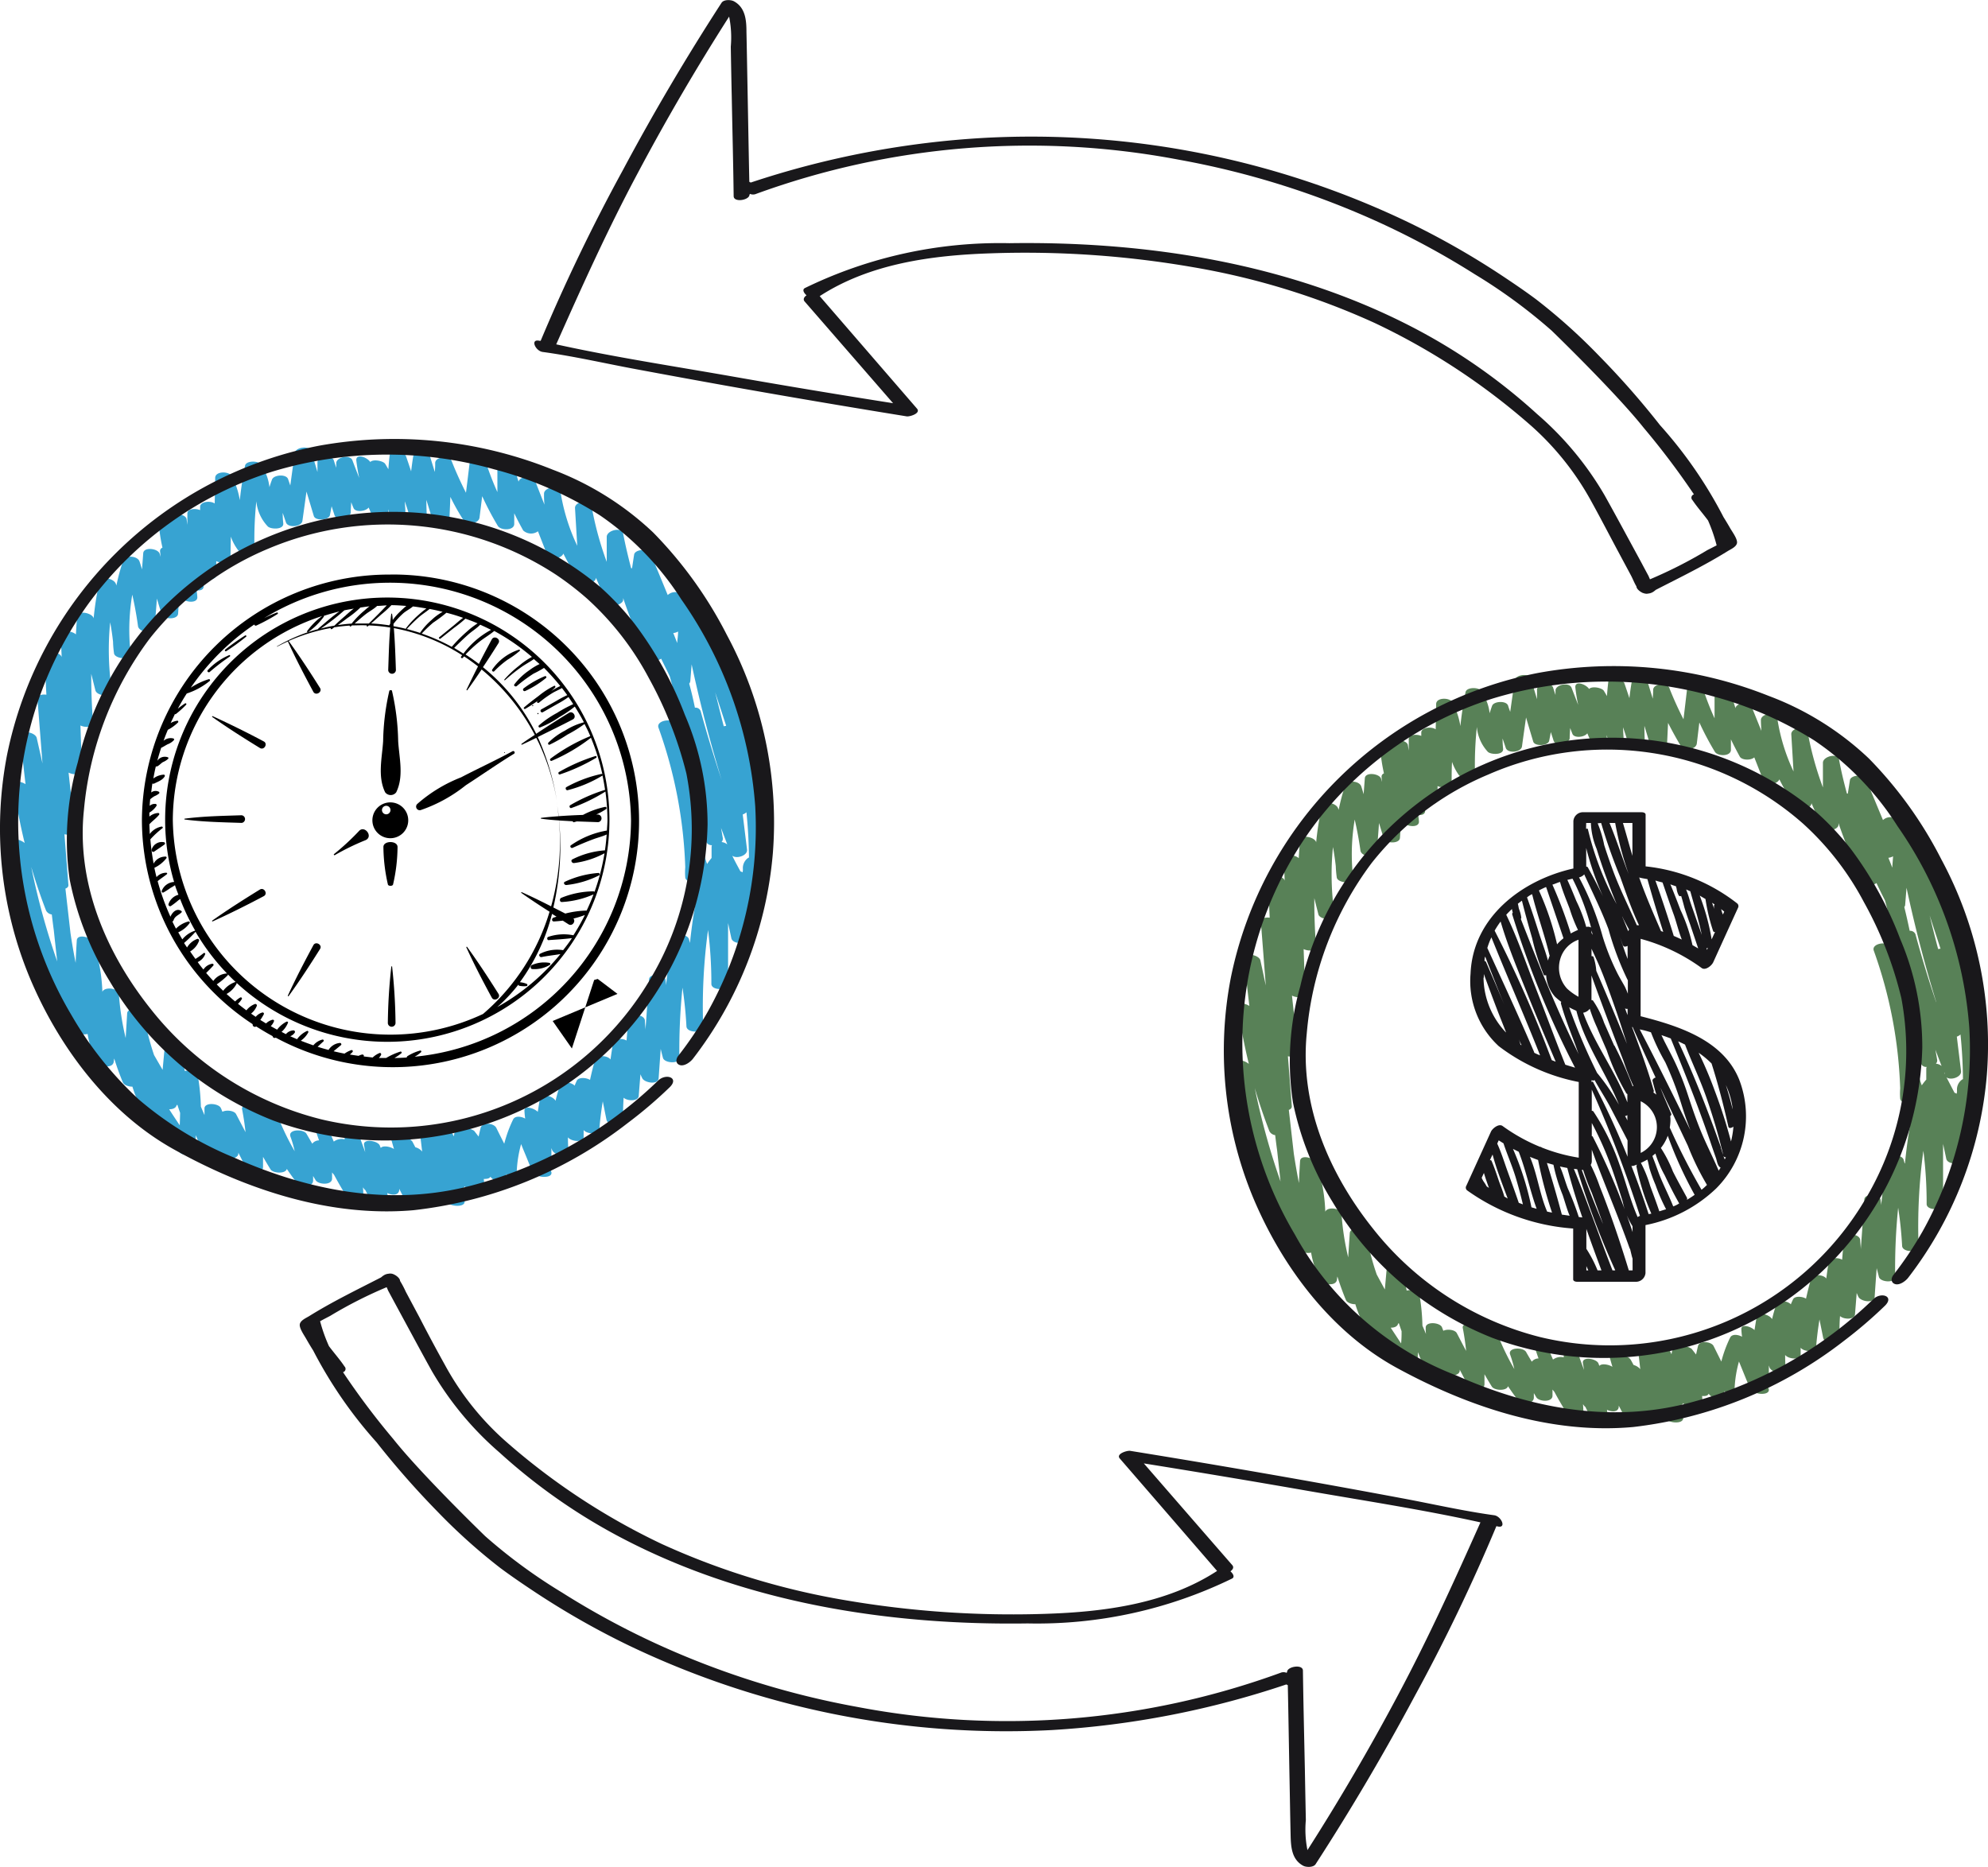 <svg xmlns="http://www.w3.org/2000/svg" width="133.099" height="125" viewBox="0 0 133.099 125">
  <g id="clock2" transform="translate(0.003 -0.012)">
    <path id="Pfad_86" data-name="Pfad 86" d="M264.975,144.773a33.807,33.807,0,0,0-1.269-9.154.384.384,0,0,0-.361-.254l-2.053-6.278c-.073-.219-.384-.258-.642-.192-.077-.411-.15-.823-.219-1.238-.046-.273-.473-.258-.769-.115l-.112-.211a.715.715,0,0,0-1.015-.035l-1.153-2.772c-.135-.319-1.007-.25-1.061.1s-.092.6-.142.907l-.062-.019c-.2-.746-.384-1.5-.523-2.268-.085-.461-1.08-.219-1.08.215v1.653a21.454,21.454,0,0,1-1.026-3.733c-.081-.45-1.119-.277-1.092.177l.15,2.484a12.729,12.729,0,0,1-1.092-3.595c-.069-.45-1.111-.284-1.092.165,0,.238.019.477.031.711l-.669-1.653c-.131-.338-1-.235-1.065.131-.111-.342-.208-.684-.3-1.03-.108-.423-1.1-.427-1.1.046v1.668a19.734,19.734,0,0,1-.769-1.968c-.131-.384-1.034-.288-1.084.111-.073.634-.15,1.269-.227,1.922q-.527-1.026-.95-2.1c-.146-.384-1.061-.3-1.08.123,0,.2-.019.384-.027.6-.115-.384-.227-.734-.338-1.1s-1.019-.342-1.088.062c-.054.331-.1.661-.138,1-.111-.331-.219-.661-.334-.988s-1.034-.519-1.084-.069c-.035.308-.065.615-.085.919-.065-.119-.135-.235-.208-.354-.119-.2-.792-.338-.988-.123-.227-.338-.977-.584-.919-.085a11.4,11.4,0,0,0,.188,1.153l-.446-1.153c-.146-.384-1.053-.223-1.073.181v.308l-.161-.5c-.119-.384-1.1-.261-1.076.154v.627l-.415-1.384c-.119-.384-1.026-.265-1.08.123l-.3,2.107c-.05-.138-.1-.277-.142-.415-.119-.35-.942-.3-1.065,0-.065.169-.119.342-.169.511a3.168,3.168,0,0,0-.607-1.538c-.181-.211-.938-.215-1.007.123q-.227,1.13-.346,2.272a5.09,5.09,0,0,0-.542-1.607c-.185-.311-1.073-.323-1.08.131,0,.565-.019,1.126-.031,1.692-.288-.2-.961-.127-.965.219v.223c-.319-.135-.838-.088-.838.211v.769l-.058-.361c-.058-.384-1.115-.465-1.084-.065a.745.745,0,0,0,0,.092h0v.15c-.319-.2-.769-.254-.769.073a12.253,12.253,0,0,0,.25,1.642.227.227,0,0,0-.158.238c0,.108.023.219.031.327-.023-.069-.042-.142-.065-.211-.108-.346-1.053-.469-1.088-.031l-.081,1.069c-.05-.177-.1-.35-.158-.523-.127-.384-.957-.446-1.088-.046a14.474,14.474,0,0,0-.427,1.626.36.36,0,0,0-.042-.123c-.119-.338-.98-.55-1.08-.1a18.455,18.455,0,0,0-.384,2.414v-.035c-.085-.342-1.042-.554-1.08-.115s-.062.792-.085,1.184c-.269-.246-1.007-.327-.992.042,0,.484.035.973.05,1.457-.127-.384-1.084-.469-1.08-.065,0,.85.038,1.7.077,2.553-.3-.038-.607.038-.592.261q.169,2.141.331,4.279c-.119-.557-.238-1.119-.361-1.68-.085-.384-1.123-.581-1.076-.073q.15,1.565.338,3.122c-.315-.2-.83-.273-.769.038a37.505,37.505,0,0,0,.734,3.844c-.311-.261-.927-.384-.873,0a43.865,43.865,0,0,0,3.46,11.841c.077.177.384.25.657.215.031.1.062.2.088.308.069.231.538.346.838.269a5.482,5.482,0,0,0,.642,1.841c.177.308,1.015.442,1.088-.027a2.054,2.054,0,0,1,.027-.215c.169.534.358,1.061.573,1.58.073.177.384.281.63.277a7.251,7.251,0,0,0,.969,2.03.838.838,0,0,0,.73.2q.7,1.061,1.422,2.1c.185.258,1.019.269,1.034-.138l.035-.98q.384.953.746,1.9c.127.331,1.111.419,1.088,0l-.023-.454c.285.211,1.007.142.988-.231a.141.141,0,0,1,0-.042l.577,1.1c.173.331,1.065.327,1.08-.119V164.4c.158.277.323.554.492.827s1.007.308,1.08-.027c.208.311.427.619.657.915s1.053.338,1.076-.142v-.308c.058.092.111.185.165.277.181.3,1.084.358,1.084-.108v-.408l.131.161c.281.527.584,1.038.9,1.538.154.242,1.053.615,1.038.073a7.748,7.748,0,0,0-.027-.792l.073.1a.284.284,0,0,0,.085.081c.169.342.35.677.55,1.007.142.242,1.123.577,1.038.054-.046-.288-.1-.577-.142-.869.311.158.769.173.788-.2V166.5l.523,1c.158.3,1.05.5,1.038,0v-.35c.042.05.088.1.135.142.208.211.88.269,1.007-.077a2.045,2.045,0,0,0,.115-.488c.131.238.265.473.411.707s1.153.323,1.08-.131c-.05-.277-.1-.554-.154-.83a.269.269,0,0,0,.165-.138c.077.108.15.215.227.319.215.288,1.088.265,1.073-.2,0-.2-.023-.384-.038-.6.192.019.384,0,.434-.146l.112.119c.238.235,1.192.188.915-.288.3.1.7.081.715-.2a7.962,7.962,0,0,1,.292-1.792l.438,1.076c.242.588.419,1.123,1.153,1.088.584-.027.473-.458.111-.615a1.454,1.454,0,0,1-.085-.154c.2,0,.384-.1.384-.3v-.83l.046.135c.135.354,1.123.6,1.076.062-.023-.3-.031-.6-.031-.9.208.281,1.015.354,1.038,0v-.484c.211.277,1,.331,1.034-.042.05-.619.127-1.238.227-1.849.081.408.165.815.246,1.223s1.084.473,1.088.05c0-.5,0-1,.042-1.5.258.238.969.246,1-.108l.115-1.438c.038.085.073.173.115.258.146.308,1.053.469,1.088,0,.042-.646.088-1.288.135-1.922.05.2.1.384.15.588.092.358,1.092.431,1.088,0a40.554,40.554,0,0,1,.2-4.636c.131.846.219,1.7.265,2.557.023.454,1.119.465,1.1,0a37.476,37.476,0,0,1,.323-6.366,27.541,27.541,0,0,1,.219,3.564c0,.45,1.1.45,1.1,0v-4.025c.073.331.146.665.215,1,.088.384.961.427,1.088.035a5.79,5.79,0,0,0,.181-2.926,3.026,3.026,0,0,0,.473-1,4.822,4.822,0,0,0,.046-.673.819.819,0,0,0,.384-.219.342.342,0,0,0,.019-.408Zm-1.215-.669c-.092-.769-.188-1.538-.281-2.307a.746.746,0,0,0,.246-.146q.15,1.488.165,2.987l-.05.027a.811.811,0,0,0-.35.727.747.747,0,0,1-.023.227.538.538,0,0,0-.142-.065c-.181-.342-.358-.688-.538-1.034C263.08,144.746,263.81,144.5,263.76,144.1Zm-1.6-.769-.115-.665c.135.365.273.727.415,1.092a.692.692,0,0,0-.384-.154.308.308,0,0,0,.085-.269Zm.477.938a.737.737,0,0,0,0-.088.379.379,0,0,0,.038.1A.038.038,0,0,0,262.638,144.273Zm-.25-8.366a1.126,1.126,0,0,0-.158.027q-.3-1.119-.569-2.249Zm-2.368-2.926.092-1.153q.823,3.844,1.984,7.639v.023q-.769-2.261-1.388-4.556a.385.385,0,0,0-.384-.223c-.112-.534-.231-1.065-.361-1.592a.273.273,0,0,0,.058-.135Zm-.807-3.268-.058.769c-.081-.223-.169-.442-.258-.661a.819.819,0,0,0,.315-.1Zm-42.735,15.532c.288.977.611,1.941.98,2.887a.508.508,0,0,0,.384.258c.042.35.085.7.135,1.05.073.684.15,1.369.223,2.053a48.363,48.363,0,0,1-1.722-6.247Zm9.8,17.1c-.235-.354-.469-.707-.7-1.061.238,0,.457-.073.5-.288a.219.219,0,0,0,.05,0c.058.177.115.35.177.519A7.558,7.558,0,0,1,226.273,162.342Zm33.708-12.06-.065-.238c-.1-.384-1.011-.384-1.084.023-.181,1-.319,2-.423,3.01,0-.115-.027-.231-.038-.35-.038-.384-1.057-.457-1.088-.042q-.115,1.665-.238,3.341c0-.2-.031-.384-.038-.6,0-.45-1.065-.55-1.1-.1s-.073.934-.111,1.4c-.3-.165-.846-.138-.9.173s-.115.723-.161,1.088c-.215-.285-.93-.315-1.03.038-.119.434-.231.873-.327,1.311-.269-.165-.769-.185-.873.054-.05.108-.1.215-.142.327-.223-.246-.861-.315-.973,0a10.036,10.036,0,0,0-.284.992c-.169-.308-.953-.534-1.03-.138-.058.292-.1.581-.146.869-.273-.261-.9-.419-.88-.065a4.514,4.514,0,0,0,.046.511c-.273-.15-.673-.2-.8.062a8.386,8.386,0,0,0-.588,1.6l-.519-1.042c-.15-.3-.942-.384-1.042,0-.046.188-.088.384-.131.569l-.3-.384a.938.938,0,0,0-.965-.054.318.318,0,0,0-.346.238l-.035.181-.115-.238c-.131-.288-.953-.311-1.069,0-.227-.277-1.084-.265-1.038.1s.092.769.135,1.153a.158.158,0,0,0-.019-.035.9.9,0,0,0-.431-.258c-.065-.123-.131-.246-.2-.365a.661.661,0,0,0-.427-.246c-.258-.258-1.076-.327-.973.077q.085.327.185.657c-.25-.161-.734-.246-.873-.065-.023-.054-.042-.1-.062-.158-.119-.323-1.119-.5-1.042-.023.027.154.05.308.077.461-.111-.3-.219-.592-.327-.888s-1.076-.6-1.034-.108v.146a.869.869,0,0,0-.719.15c-.115-.269-.231-.542-.342-.815-.15-.365-1.1-.769-.9-.1.081.281.173.561.273.838a.577.577,0,0,0-.45.219c-.131-.215-.261-.434-.384-.654-.2-.334-1.246-.311-1.065.181a8.137,8.137,0,0,1,.281.969,16.589,16.589,0,0,1-1.249-2.657c-.111-.3-.9-.284-1.057,0a.551.551,0,0,0-.065-.177c-.127-.346-1.153-.327-1.084.077.1.507.173,1.019.227,1.538-.211-.384-.419-.8-.627-1.192-.119-.223-.627-.292-.9-.154l-.092-.238c-.131-.327-1.111-.408-1.088.035a3.058,3.058,0,0,0,.019.419c-.077-.185-.158-.384-.238-.557a13.9,13.9,0,0,0-.192-2.026c-.05-.292-.55-.419-.861-.323-.1-.473-.177-.95-.238-1.43s-1.061-.523-1.1-.054l-.127,1.407-.542-1a17.5,17.5,0,0,1-.715-2.783c-.065-.384-1.061-.411-1.088,0-.038.546-.073,1.088-.108,1.634a17.786,17.786,0,0,1-.446-2.895c-.035-.454-1.107-.523-1.1-.073v.973a11.413,11.413,0,0,0-.592-4.36c-.127-.288-1.053-.577-1.084-.092s-.058.98-.077,1.472c-.127-.654-.242-1.311-.342-1.968l-.334-2.933c.123-.042.2-.123.2-.238-.088-1.119-.173-2.237-.261-3.352.334.077.769-.031.734-.361-.181-1.23-.334-2.46-.461-3.7.323.169.9.169.888-.169q-.058-1.476-.108-2.945c.331.161.853.123.83-.173q-.123-1.622-.115-3.241c.088.361.181.723.273,1.088s1.153.481,1.076-.023a18.452,18.452,0,0,1-.1-4.486c.077.423.142.853.188,1.28a7.044,7.044,0,0,0,.065.75c.042.384,1.111.469,1.084.073v-.088h0v-.081c0-.161-.027-.319-.042-.477a13.879,13.879,0,0,1,.161-3.295q.238,1.026.384,2.076c.061.431,1.065.55,1.1.077.046-.638.1-1.273.142-1.922.108.342.211.688.315,1.03s1.057.384,1.088-.031.054-.915.058-1.372c.054.108.111.211.173.319.165.3,1.092.415,1.038-.073a3.068,3.068,0,0,0-.054-.415c.246.027.465-.038.469-.265v-.5c.323.115.83.046.834-.25s0-.611,0-.919c.3.169.938.069.942-.265,0-.45,0-.9.027-1.353a3.437,3.437,0,0,0,.454.88c.2.269,1.092.342,1.08-.142a24.335,24.335,0,0,1,.127-3.076,2.791,2.791,0,0,0,.738,1.668c.2.192,1.069.227,1.019-.211-.023-.231-.035-.457-.035-.684.073.211.146.423.215.634.135.384,1.026.3,1.084-.1.088-.646.181-1.3.273-1.941.158.538.319,1.076.481,1.615.1.334.992.288,1.065-.05.042-.2.077-.384.111-.592.062.2.127.384.188.584.127.384,1.057.223,1.076-.173,0-.227.023-.45.031-.677l.15.384c.115.308.8.242,1-.031.088.211.177.423.281.627.146.3,1.061.523,1.038,0l-.023-.515.046.177c.088.358,1.119.438,1.088.023-.019-.238-.031-.477-.038-.715.135.384.265.8.384,1.192s1.119.384,1.088-.046-.042-.83-.042-1.246c.146.481.288.961.434,1.438.119.384,1.061.258,1.08-.146l.069-1.488c.265.519.546,1.03.85,1.538.2.342,1.023.277,1.076-.158s.112-.938.169-1.407a19.894,19.894,0,0,0,1.038,1.961c.185.311,1.076.327,1.076-.131v-.7c.181.384.384.769.592,1.153.138.25.738.269.973.054.211.534.419,1.069.627,1.6.135.342.934.208,1.05-.131a13.844,13.844,0,0,0,1.107,1.841c.219.3,1.015.161,1.046-.242q.358.853.769,1.672c.158.308,1.038.119,1.038-.227V127.5a31.305,31.305,0,0,0,1.684,4.014c.123.242.6.185.861,0q.265.577.565,1.153c.988,3.575,1.315,7.431,2.41,10.938a.384.384,0,0,0,.384.219.281.281,0,0,0-.027.115c0,.246,0,.488,0,.734a3.66,3.66,0,0,0-.3.384,4.169,4.169,0,0,1-.215-.769.311.311,0,0,0-.192-.227,30.613,30.613,0,0,0-1.765-8.3c-.142-.384-1.215-.2-1.042.277a30.057,30.057,0,0,1,1.768,9.227,4.44,4.44,0,0,0,0,.677c.031.292.488.342.8.215.038.062.077.119.119.177s0,0,0,.023a37.366,37.366,0,0,0-.6,3.921Z" transform="translate(-132.47 -72.375)" fill="#588157"/>
    <path id="Pfad_87" data-name="Pfad 87" d="M265.456,141.937a24.354,24.354,0,0,0-3.333-6.067,18.9,18.9,0,0,0-2.33-2.472,21.366,21.366,0,0,0-34.508,11.7,18.316,18.316,0,0,0-.492,7.758,20.407,20.407,0,0,0,2.63,6.639,21.821,21.821,0,0,0,10.707,9.134,21.332,21.332,0,0,0,28.8-19.415A18.424,18.424,0,0,0,265.456,141.937Zm-24.078,26.654a20.7,20.7,0,0,1-11.222-7.266c-2.949-3.695-4.913-8.281-4.436-13.071a22.182,22.182,0,0,1,4.34-11.407,19.576,19.576,0,0,1,7.82-5.932,19.814,19.814,0,0,1,21.068,3.291,19.114,19.114,0,0,1,4.071,5.248,25.4,25.4,0,0,1,2.51,6.436,19.328,19.328,0,0,1-2.38,13.41A19.857,19.857,0,0,1,241.379,168.591Z" transform="translate(-138.234 -79.046)" fill="#19181b"/>
    <path id="Pfad_88" data-name="Pfad 88" d="M266.973,155.129v-5.182a12.437,12.437,0,0,1,4.091,1.957c.25.177.657-.15.769-.384q.827-1.822,1.657-3.641a.238.238,0,0,0-.062-.311,11.969,11.969,0,0,0-6.12-2.472v-3.46c0-.135-.173-.165-.269-.165h-3.979a.646.646,0,0,0-.588.588v3.179c-3.441.769-6.732,3.256-6.885,7.043a5.916,5.916,0,0,0,1.888,4.852,12.855,12.855,0,0,0,5.355,2.4V164.6a11.583,11.583,0,0,1-2.483-.684.1.1,0,0,0-.1-.038,12.01,12.01,0,0,1-2.518-1.4c-.25-.177-.661.154-.769.365l-1.657,3.641a.235.235,0,0,0,.062.311,13.891,13.891,0,0,0,7.093,2.549v3.4c0,.135.173.165.269.165H266.7a.642.642,0,0,0,.6-.581v-3.214a9.5,9.5,0,0,0,4.736-2.457,6.843,6.843,0,0,0,1.538-7.281C272.505,156.725,269.533,155.783,266.973,155.129Zm6.151,6.193c-.127-.531-.277-1.057-.442-1.58a5.324,5.324,0,0,1,.454,1.592Zm-5.459-5.117a14.222,14.222,0,0,0,.957,2,22.9,22.9,0,0,1,1.076,2.8c.185.6.384,1.188.615,1.772l-.892-1.811c-.819-1.661-1.649-3.314-2.507-4.956A7.422,7.422,0,0,1,267.665,156.206Zm-5.474-1.672c.154.085.315.161.481.234.581,2.253,1.988,4.141,2.845,6.278a14.635,14.635,0,0,0-1.461-2.126,40.361,40.361,0,0,1-1.865-4.387Zm.934,10.888a14.4,14.4,0,0,0,.581,1.538c.231.63.461,1.257.684,1.891.023.062.042.123.062.185-.5-1.2-.977-2.4-1.419-3.614Zm-1.076-12.141a2.068,2.068,0,0,1-.446-2.015,1.922,1.922,0,0,1,1.211-1.257v3.818a3.656,3.656,0,0,1-.765-.546Zm1.642,6.124a.177.177,0,0,0,.2,0c.354.642.769,1.265,1.107,1.922s.738,1.407,1.1,2.118v1.092a54.2,54.2,0,0,0-2.307-5c0-.035-.065-.035-.111,0Zm2.241,2.414a.531.531,0,0,0,.154-.065v.358A1.529,1.529,0,0,0,265.931,161.819Zm-2.818-6.92a.692.692,0,0,0,.454-.269,10.853,10.853,0,0,0,.484,1.246c.211.519.434,1.034.654,1.538a15.464,15.464,0,0,0,1.311,2.88.112.112,0,0,0,.069.042v.561c-.8-2.084-2.191-3.9-2.96-6.005Zm2.091,2.2c-.227-.511-.45-1.023-.68-1.538a6,6,0,0,0-.742-1.48.1.1,0,0,0-.1-.023V152.4c.454,1.273.93,2.537,1.407,3.8.246.65.5,1.3.746,1.945a14.909,14.909,0,0,0,.654,1.653l-.05.023a25.421,25.421,0,0,0-1.219-2.726Zm-.811-4.894c.346.869.657,1.753.965,2.637.242.707.469,1.422.7,2.141-.177-.434-.354-.869-.534-1.3-.5-1.2-1-2.4-1.519-3.591a3.9,3.9,0,0,0-.181-.915.111.111,0,0,0-.138-.065v-.5C263.928,151.143,264.186,151.669,264.393,152.208Zm-.711-2.653v-.169c.027.1.058.2.088.3Zm2.249,5.055.058.027a.269.269,0,0,0,.111,0v.415C266.039,154.914,265.985,154.745,265.931,154.61Zm-.138-4.229c.042.119.181.108.308.042v.873c-.208-.542-.384-1.092-.577-1.642.088.258.181.5.265.742Zm-.05-1.922c.142.3.3.588.458.873a.453.453,0,0,0-.062.111c-.127-.323-.258-.654-.4-.976Zm.657,7.4h.038q.75,1.7,1.538,3.379c-.1.019-.227.131-.208.215.077.308.161.619.258.927-.065-.05-.135-.1-.2-.142a.2.2,0,0,0,.031-.111c-.411-1.446-.934-2.86-1.457-4.26Zm.577,4.967a1.922,1.922,0,0,1,0,3.46Zm4.44-10.138-.035-.1.092-.031Zm1.153-2.557-.092.2c0-.042-.035-.088-.046-.131a2.421,2.421,0,0,1-.069-.238c.073.062.146.115.211.173Zm-.642-.481a.154.154,0,0,0-.042.119.634.634,0,0,0,.027.219c-.05-.154-.1-.3-.158-.45Zm-.611-.384a.135.135,0,0,0,0,.038,12.586,12.586,0,0,0,.507,2.118.1.1,0,0,0,.131.065c-.077.169-.15.334-.227.5a14.778,14.778,0,0,0-.8-2.933c.127.085.261.154.384.231Zm-1.019-.5c.273.976.561,1.922.769,2.922l-.415-1.188c-.131-.384-.265-.742-.384-1.111a7.33,7.33,0,0,0-.25-.742Zm-.957-.35a.946.946,0,0,0,.042.173,1.18,1.18,0,0,0,.15.469c.035.046.092.046.154.023.1.315.2.711.215.769q.177.565.384,1.13l.542,1.615c-.127-.077-.258-.15-.384-.223a11.012,11.012,0,0,0-.807-2.364c-.215-.573-.442-1.153-.673-1.707.115.05.25.088.381.135Zm-.907-.258c.254.734.5,1.472.769,2.207.177.507.315,1.1.527,1.634-.177-.085-.354-.165-.538-.242-.384-1.242-.792-2.484-1.23-3.71.158.054.319.088.477.131Zm-1.011-.223c.331,1.188.688,2.376,1.065,3.548l-.15-.05c-.515-1.188-1.03-2.368-1.461-3.591.185.054.369.077.55.111Zm-1-3.741v2.2c-.215-.734-.415-1.472-.634-2.2Zm-1.153,0a22.3,22.3,0,0,0,.9,3.418l-.127-.323c-.384-1.023-.73-2.088-1.153-3.095Zm-.942,0a36.524,36.524,0,0,0,1.276,3.606c.384,1.069.769,2.2,1.261,3.241h-.146c-.515-1.188-1.1-2.341-1.557-3.556q-.338-.9-.627-1.811a7.726,7.726,0,0,0-.438-1.457Zm-1,0h.315a4.973,4.973,0,0,0,.384,1.734c.2.646.415,1.288.65,1.922s.442,1.192.692,1.78a20.553,20.553,0,0,1-1.922-5c0-.062-.065-.065-.127-.042Zm0,1.676a19.953,19.953,0,0,0,1.123,3.241c-.319-.661-.661-1.315-1.019-1.957a.1.1,0,0,0-.1-.035Zm-.469,1.965a.642.642,0,0,0,.338-.2c.554,1.215,1.153,2.414,1.622,3.664a20.184,20.184,0,0,0,1.28,3.4l.019.019v.911a4.869,4.869,0,0,0-.2-.473c-.181-.331-.384-.657-.55-1a15.634,15.634,0,0,1-.938-2.361,19.134,19.134,0,0,0-1.584-3.964Zm-.446.088a16.247,16.247,0,0,1,1.242,3.272.419.419,0,0,0-.323-.038h0a10.04,10.04,0,0,0-.665-1.742c-.192-.469-.384-.953-.6-1.411Zm-.834.223c.165.6.415,1.192.638,1.776a10.175,10.175,0,0,0,.561,1.434,5.049,5.049,0,0,0-.481.235,30.134,30.134,0,0,0-1.23-3.268c.15-.042.319-.123.492-.177Zm-.93.346,1.153,3.4a.162.162,0,0,0,0,.027,3,3,0,0,0-.423.4,18.859,18.859,0,0,0-1.215-3.606c.138-.077.3-.154.465-.227Zm-.938.477c.334,1.361.827,2.691,1.153,4.056a.149.149,0,0,0,.023.05,3.379,3.379,0,0,0-.119.331c-.165-.623-.411-1.246-.6-1.845-.254-.8-.515-1.6-.8-2.384a1.444,1.444,0,0,1,.323-.208Zm-3.137,4.19c.415,1.069.834,2.138,1.269,3.2h0q-.6-1.43-1.219-2.853a.092.092,0,0,0-.1-.062,1,1,0,0,1,.027-.284Zm-.1,1.392v-.246c.3.815.6,1.63.911,2.437.185.484.384.969.569,1.449v.027a5.424,5.424,0,0,1-1.5-3.668Zm2.457,4.494a3.182,3.182,0,0,0-.112-.358c.058.135.119.265.181.384Zm.915.527v-.031c-1-2.345-2.076-4.659-3.137-6.978a5.126,5.126,0,0,1,.273-.711c1.065,2.645,2.211,5.252,3.26,7.9a3.35,3.35,0,0,1-.4-.177Zm1.176.5A80.676,80.676,0,0,0,257.2,149.4a5.791,5.791,0,0,1,.4-.611c.481,1.642,1.153,3.245,1.788,4.833s1.257,3.037,1.9,4.552Zm.907.3c-.692-1.715-1.323-3.46-2-5.182-.634-1.615-1.2-3.287-1.953-4.852.127-.138.261-.273.384-.384a1.02,1.02,0,0,0,.054.238.146.146,0,0,0-.038.123,62.506,62.506,0,0,0,4.206,10.265c-.215-.069-.431-.131-.65-.2Zm-2.976-9.753a.177.177,0,0,0,.031-.088,2.5,2.5,0,0,0-.158-.592c-.027-.1-.038-.227-.073-.334.088-.073.181-.142.273-.208.211.846.446,1.688.688,2.526a15.337,15.337,0,0,0,.769,2.426c.031.062.1.062.165.031a2.353,2.353,0,0,0,.6,1.453,4.255,4.255,0,0,0,.415.342.123.123,0,0,0-.027.1c.261.969.65,1.922.992,2.849.065.185.131.384.2.554-1.449-2.937-2.676-5.982-3.871-9.046Zm-2.287,17.908a2.761,2.761,0,0,0-.2-.319,1.6,1.6,0,0,1-.135-.254l.15-.327c.1.334.215.669.338,1Zm1.18.677c-.1-.384-.273-.769-.4-1.153s-.281-.83-.454-1.234c-.019-.046-.061-.054-.111-.038.062-.135.119-.265.181-.384.261.992.654,1.98,1.011,2.945Zm.969.423c-.261-.769-.531-1.5-.8-2.249-.2-.569-.384-1.153-.642-1.715.031-.073.065-.146.1-.219l.319.2c.254.769.577,1.5.811,2.264q.269.9.488,1.822Zm.85.3a19.66,19.66,0,0,0-1.238-3.91l.384.192c.488,1.246.746,2.564,1.2,3.818Zm1.05.288c-.5-1.153-.657-2.5-1.153-3.668.181.073.361.146.546.211a27.834,27.834,0,0,0,.934,3.525Zm.984.2c-.308-1.153-.638-2.307-1-3.46l.438.123a11.578,11.578,0,0,0,.615,2.022c.15.446.281.942.469,1.392Zm1.134.161a19.771,19.771,0,0,0-.738-1.922c-.177-.469-.315-.992-.523-1.461.161.038.327.069.492.1.292,1.115.634,2.218,1.007,3.314Zm.507,3.575v-.288c.042.1.085.192.131.288Zm.75,0a8.607,8.607,0,0,0-.75-1.446v-1.33c.327.93.665,1.853,1.011,2.776Zm1,0c-.877-2.261-1.669-4.556-2.587-6.8l.223.027a53.975,53.975,0,0,0,2.549,6.77Zm1.346,0h-.254c-.384-1.261-.788-2.5-1.234-3.737-.227-.63-.461-1.257-.711-1.88a11.758,11.758,0,0,0-.607-1.446.488.488,0,0,0,.073-.254v-.769c.8,2.214,1.745,4.379,2.53,6.6a.131.131,0,0,0,.035.054l.1.415a2.208,2.208,0,0,0,.065.227Zm0-2.564a44.211,44.211,0,0,0-2.668-6.39.065.065,0,0,0-.065-.035v-.88a22.181,22.181,0,0,1,1.472,3.414c.211.615.408,1.234.6,1.857a4.787,4.787,0,0,0,.654,1.638Zm.327-1.03c-.5-1.153-.792-2.372-1.223-3.548a15.631,15.631,0,0,0-1.73-3.5.108.108,0,0,0-.108-.038v-1.426a84.425,84.425,0,0,1,3.226,8.458.66.66,0,0,0-.165.081Zm.746-.177q-.531-1.634-1.153-3.226a.434.434,0,0,0,.131,0l.254-.088a.158.158,0,0,0-.05.123h0a15.891,15.891,0,0,0,1,3.164Zm.715-.185c-.188-.569-.4-1.13-.611-1.7a8.352,8.352,0,0,0-.619-1.538h-.019a3.734,3.734,0,0,0,.446-.227c.077.2.108.477.165.654a10.269,10.269,0,0,0,.384,1.042,12.2,12.2,0,0,0,.707,1.63Zm.93-.331c-.292-.742-.669-1.449-.957-2.2-.127-.342-.246-.688-.384-1.03l-.05-.146.2-.161a7.639,7.639,0,0,0,.627,1.465c.3.634.619,1.265.965,1.876h0a2.021,2.021,0,0,1-.4.2Zm.919-.45a.169.169,0,0,0,0-.131c-.315-.584-.638-1.153-.938-1.753a8.592,8.592,0,0,0-.807-1.576,2.854,2.854,0,0,0,.461-.819,27.038,27.038,0,0,0,1.8,3.956c-.169.123-.338.231-.515.334Zm.973-.669a44.447,44.447,0,0,1-2.122-4.156,3.6,3.6,0,0,0,.046-.461s0-.027,0-.042v-.046a1.017,1.017,0,0,0-.019-.211c.054-.05.092-.115.073-.161-.242-.592-.507-1.153-.727-1.753.2.427.384.85.6,1.276.411.873.827,1.745,1.238,2.614a17.81,17.81,0,0,0,1.28,2.622,3.593,3.593,0,0,1-.365.327Zm1.153-1.269c-.308-.727-.661-1.43-.98-2.149-.415-.934-.738-1.884-1.057-2.849a18.934,18.934,0,0,0-.927-2.345c-.2-.408-.408-.807-.615-1.211-.085-.161-.165-.342-.254-.523.208.069.419.146.623.223.607,1.492,1.211,2.983,1.78,4.49.3.807.592,1.615.873,2.43.127.384.254.738.384,1.111.061.192.092.492.281.607h.027Zm.161-1.538q-.215-.6-.438-1.211c-.281-.769-.577-1.538-.88-2.307-.484-1.215-1-2.422-1.557-3.606.154.069.311.142.461.219.45,1.184,1,2.307,1.422,3.522a38.932,38.932,0,0,1,1.13,3.844c-.062-.135-.1-.319-.15-.434Zm.25.788a1.921,1.921,0,0,1-.1-.254.15.15,0,0,0,.173.1c-.035.061-.058.115-.085.165Zm.419-1.188a34.143,34.143,0,0,0-1.092-3.41,26.084,26.084,0,0,0-1.08-2.549,6.221,6.221,0,0,1,.865.719c.442,1.392.807,2.8,1.126,4.229.031.135.2.1.338,0a6.075,6.075,0,0,1-.169,1.019Z" transform="translate(-157.135 -87.075)" fill="#19181b"/>
    <path id="Pfad_89" data-name="Pfad 89" d="M261.167,128.972a27.352,27.352,0,0,0-4.848-6.755,19.845,19.845,0,0,0-6.72-4.2,28.065,28.065,0,0,0-15.42-1.538A26.077,26.077,0,0,0,213.6,136.857a25.665,25.665,0,0,0,1.465,14.705c1.922,4.613,5.2,9.023,9.638,11.449,4.8,2.618,10.311,4.467,15.839,3.96a28.263,28.263,0,0,0,14.1-5.767,30.049,30.049,0,0,0,2.737-2.345c.665-.646-.25-.95-.769-.45a27.834,27.834,0,0,1-12.687,7.039c-5.175,1.242-10.415.215-15.216-1.922a20.846,20.846,0,0,1-10.83-9.45,25.066,25.066,0,0,1-3.487-13.913,24.52,24.52,0,0,1,4.756-13.456,24.051,24.051,0,0,1,11.918-8.492,26.185,26.185,0,0,1,14.747-.185,24.863,24.863,0,0,1,6.866,2.983,19.567,19.567,0,0,1,5.551,5.728,27.088,27.088,0,0,1,4.806,13.479,24.958,24.958,0,0,1-3.133,13.663,24.158,24.158,0,0,1-1.949,2.91c-.169.219-.173.523.123.611s.692-.2.865-.423a25.731,25.731,0,0,0,5.271-13.606A26.119,26.119,0,0,0,261.167,128.972Z" transform="translate(-131.191 -71.413)" fill="#19181b"/>
    <path id="Pfad_90" data-name="Pfad 90" d="M52.5,105.555a34.239,34.239,0,0,0-1.288-9.277.408.408,0,0,0-.384-.258q-1.038-3.183-2.08-6.363c-.073-.223-.384-.261-.654-.2-.077-.415-.15-.834-.223-1.249-.046-.281-.477-.265-.769-.123l-.115-.211a.723.723,0,0,0-1.026-.035c-.384-.938-.769-1.872-1.173-2.81-.135-.323-1.019-.254-1.076.1s-.092.615-.142.923l-.062-.019c-.2-.769-.384-1.538-.531-2.307-.088-.469-1.1-.227-1.1.219v1.672a21.94,21.94,0,0,1-1.023-3.775c-.081-.454-1.13-.277-1.1.181l.15,2.518A13.121,13.121,0,0,1,38.779,80.9c-.065-.458-1.123-.288-1.1.169a5.623,5.623,0,0,0,.031.719q-.331-.83-.654-1.668c-.135-.342-1.015-.235-1.08.131-.111-.342-.211-.688-.3-1.042-.108-.431-1.115-.434-1.119.046v1.692a20.22,20.22,0,0,1-.769-1.991c-.131-.384-1.046-.3-1.1.111-.077.642-.154,1.284-.235,1.922-.354-.692-.673-1.4-.961-2.126-.146-.384-1.076-.3-1.1.123a4.647,4.647,0,0,1-.027.611c-.115-.384-.227-.742-.342-1.111s-1.03-.35-1.1.062c-.058.334-.1.673-.142,1.007-.111-.334-.223-.669-.338-1s-1.05-.527-1.1-.069c-.035.311-.065.619-.085.93-.069-.119-.138-.238-.211-.358-.123-.2-.8-.342-1-.127-.231-.342-.992-.592-.934-.085.046.384.111.769.192,1.153-.15-.384-.3-.769-.454-1.18s-1.065-.227-1.084.181v.315c-.058-.169-.111-.334-.165-.5-.123-.384-1.115-.265-1.092.154V79.6c-.138-.469-.277-.934-.419-1.4-.119-.384-1.038-.269-1.1.123-.1.727-.2,1.453-.3,2.18l-.146-.423c-.119-.354-.953-.3-1.076.023-.065.169-.123.342-.173.515a3.172,3.172,0,0,0-.615-1.561c-.185-.215-.95-.223-1.019.123q-.231,1.153-.35,2.307a5.182,5.182,0,0,0-.55-1.626c-.188-.319-1.088-.331-1.1.131,0,.569-.023,1.153-.031,1.715-.292-.2-.973-.131-.976.223v.223c-.327-.135-.85-.088-.853.215s0,.527,0,.769c-.019-.123-.035-.246-.054-.384-.062-.384-1.13-.469-1.1-.062v.088h0v.15c-.323-.2-.8-.258-.769.073a11.991,11.991,0,0,0,.254,1.665.238.238,0,0,0-.161.242l.042.373-.069-.211c-.108-.354-1.069-.477-1.1-.031l-.081,1.08c-.054-.177-.108-.354-.165-.527-.127-.384-.969-.457-1.1-.05a13.352,13.352,0,0,0-.45,1.661.547.547,0,0,0-.042-.127c-.123-.342-1-.554-1.1-.1a19.741,19.741,0,0,0-.384,2.445v-.035c-.085-.346-1.057-.561-1.1-.115s-.062.8-.085,1.2c-.273-.246-1.019-.331-1.007.042,0,.492.035.984.054,1.476-.131-.384-1.1-.477-1.1-.065q0,1.292.077,2.587c-.3-.042-.615.038-.6.261q.169,2.168.338,4.34l-.384-1.7c-.088-.408-1.153-.592-1.088-.073.1,1.053.211,2.107.338,3.16-.319-.2-.838-.277-.8.042a37.637,37.637,0,0,0,.742,3.9c-.315-.265-.938-.384-.884,0a44.434,44.434,0,0,0,3.491,11.983c.081.181.384.254.669.219.031.1.058.208.088.311.069.235.546.35.85.273a5.536,5.536,0,0,0,.65,1.888c.181.311,1.03.45,1.1-.027a2.145,2.145,0,0,1,.031-.219c.169.542.361,1.076.581,1.6.073.181.384.288.638.285a7.382,7.382,0,0,0,.98,2.057.865.865,0,0,0,.742.208q.7,1.073,1.442,2.126c.185.261,1.034.273,1.046-.138l.035-1c.261.642.511,1.284.769,1.922.127.334,1.126.423,1.1-.023l-.023-.457c.288.215,1.019.142,1-.235v-.042l.554,1.1c.177.334,1.08.331,1.1-.119v-.7c.161.281.327.561.5.838s1.019.311,1.092-.031c.211.319.434.627.669.93s1.069.342,1.092-.142v-.315c.054.1.111.188.169.285.181.3,1.1.358,1.1-.111V126.5l.135.161q.427.8.911,1.561c.158.246,1.065.627,1.05.077a7.977,7.977,0,0,0-.027-.8.954.954,0,0,1,.073.1.339.339,0,0,0,.085.081c.173.346.358.684.557,1.019.15.246,1.153.584,1.053.058-.046-.3-.1-.588-.142-.88.315.158.769.173.8-.2a.569.569,0,0,1,0-.081c.173.338.35.677.527,1.015s1.061.507,1.053,0v-.354l.138.146c.211.211.9.269,1.023-.081a2.107,2.107,0,0,0,.115-.5c.135.242.269.481.419.715s1.18.331,1.1-.127c-.054-.281-.108-.561-.158-.842a.3.3,0,0,0,.169-.142q.108.161.231.323c.215.292,1.1.269,1.084-.2,0-.208-.023-.411-.038-.615.2,0,.384-.019.438-.146l.115.119c.242.235,1.207.188.923-.292.311.1.715.081.73-.2a8.2,8.2,0,0,1,.292-1.815c.15.384.3.727.446,1.092.242.6.423,1.153,1.173,1.1.592-.027.477-.461.111-.623a1.453,1.453,0,0,1-.085-.154c.208,0,.384-.1.384-.308v-.842a1.392,1.392,0,0,0,.05.135c.135.361,1.153.615,1.092.065-.027-.308-.035-.615-.035-.919.208.288,1.03.361,1.05,0v-.488c.219.281,1.019.334,1.05-.042.05-.63.131-1.257.231-1.876.085.411.165.827.25,1.238s1.1.481,1.1.054q0-.769.046-1.538c.261.238.98.25,1.011-.111l.115-1.457c.038.088.077.177.119.261.15.311,1.069.473,1.1,0l.138-1.961q.069.3.15.6c.092.358,1.107.431,1.1,0a41.633,41.633,0,0,1,.208-4.7c.131.857.219,1.718.265,2.591.023.461,1.153.469,1.119,0a38.061,38.061,0,0,1,.327-6.451,28.307,28.307,0,0,1,.223,3.61c0,.457,1.119.457,1.119,0V109.8l.219,1.015c.088.408.976.431,1.1.035a5.894,5.894,0,0,0,.181-2.964,2.96,2.96,0,0,0,.477-1.015,4.844,4.844,0,0,0,.05-.68.8.8,0,0,0,.384-.223C52.576,105.8,52.573,105.659,52.5,105.555Zm-1.23-.68-.288-2.345a.726.726,0,0,0,.25-.146c.1,1,.158,2.015.169,3.026l-.054.027a.83.83,0,0,0-.354.738.876.876,0,0,1-.019.227.619.619,0,0,0-.146-.062c-.185-.35-.384-.7-.546-1.05.3.238,1.034-.015.988-.4Zm-1.622-.769c-.038-.227-.077-.45-.119-.677l.419,1.107a.7.7,0,0,0-.384-.158.319.319,0,0,0,.085-.258Zm.484.95a.143.143,0,0,0-.019-.088.286.286,0,0,0,.038.1ZM49.87,96.6a.8.8,0,0,0-.158.027c-.2-.769-.384-1.538-.577-2.28.246.73.488,1.48.734,2.23Zm-2.4-2.968.092-1.153q.842,3.91,2.011,7.743h0q-.769-2.307-1.407-4.613a.358.358,0,0,0-.384-.227c-.111-.542-.235-1.08-.384-1.615a.273.273,0,0,0,.073-.158Zm-.815-3.349c0,.258-.042.511-.062.769-.085-.227-.169-.45-.261-.669A.815.815,0,0,0,46.656,90.281ZM3.348,106.043c.292.988.619,1.965.992,2.922a.507.507,0,0,0,.384.261c.042.354.085.711.135,1.065.073.692.15,1.384.227,2.08a48.388,48.388,0,0,1-1.738-6.328Zm9.942,17.3c-.238-.354-.477-.711-.707-1.073.238,0,.461-.077.5-.288h.054c.054.173.115.35.177.523C13.309,122.793,13.3,123.074,13.29,123.343Zm34.158-12.218c-.023-.081-.042-.161-.065-.242-.108-.384-1.026-.384-1.1.023q-.269,1.519-.431,3.053a3.554,3.554,0,0,0-.038-.354c-.038-.384-1.069-.465-1.1-.046l-.242,3.387c0-.2-.035-.384-.038-.6,0-.454-1.076-.557-1.115-.1l-.115,1.419c-.3-.169-.857-.146-.907.169s-.119.738-.165,1.1c-.219-.288-.942-.319-1.042.042-.127.438-.235.88-.331,1.326-.277-.165-.769-.185-.888.054-.05.111-.1.223-.142.334-.227-.25-.873-.323-.988,0a9.833,9.833,0,0,0-.288,1.011c-.169-.315-.969-.546-1.046-.142-.054.292-.1.588-.146.88-.277-.265-.915-.427-.892-.065a4.741,4.741,0,0,0,.05.519c-.277-.154-.684-.2-.811.062a8.477,8.477,0,0,0-.592,1.622c-.177-.35-.354-.7-.527-1.053s-.957-.4-1.057,0c-.046.188-.092.384-.131.573l-.3-.384a.976.976,0,0,0-.98-.058.322.322,0,0,0-.35.242,1.039,1.039,0,0,1-.035.185c-.038-.081-.081-.161-.115-.238-.135-.292-.969-.319-1.088,0-.227-.277-1.1-.265-1.05.108l.138,1.153-.023-.031a.857.857,0,0,0-.434-.261c-.065-.127-.131-.25-.2-.384a.661.661,0,0,0-.431-.246c-.261-.261-1.092-.331-.988.077.058.223.123.446.188.669-.254-.165-.746-.254-.884-.069l-.065-.161c-.119-.323-1.153-.5-1.053-.023.027.154.054.311.077.465-.111-.3-.219-.6-.331-.9s-1.088-.607-1.046-.108v.15a.869.869,0,0,0-.727.15c-.119-.273-.238-.546-.35-.823-.154-.384-1.107-.769-.915-.108.081.284.177.569.277.85a.577.577,0,0,0-.454.223l-.384-.661c-.2-.342-1.261-.319-1.076.185a7.485,7.485,0,0,1,.284.98,17.181,17.181,0,0,1-1.265-2.691c-.111-.311-.911-.292-1.069,0l-.088-.2c-.127-.354-1.18-.334-1.1.077.1.515.177,1.034.231,1.538l-.634-1.211c-.119-.227-.634-.3-.915-.154-.031-.081-.062-.161-.1-.242-.131-.331-1.123-.415-1.1.035v.427l-.242-.565a14.163,14.163,0,0,0-.2-2.053c-.05-.3-.557-.427-.873-.331-.1-.477-.181-.961-.242-1.446s-1.073-.531-1.115-.058-.088.953-.131,1.426l-.573-.992a17.98,17.98,0,0,1-.7-2.795c-.065-.384-1.076-.419-1.1,0l-.1,1.657a17.892,17.892,0,0,1-.454-2.937c-.035-.454-1.123-.527-1.119-.069v.984a11.582,11.582,0,0,0-.6-4.421c-.127-.288-1.069-.581-1.1-.092s-.058,1-.077,1.5q-.2-1-.346-2c-.111-.988-.227-1.98-.338-2.972.123-.042.208-.123.2-.242l-.265-3.395c.338.077.8-.031.746-.384-.185-1.246-.338-2.491-.469-3.745.327.169.915.169.9-.173q-.058-1.492-.108-2.983c.334.161.865.123.842-.177-.081-1.1-.119-2.187-.119-3.283l.277,1.1c.1.411,1.153.492,1.1,0a18.58,18.58,0,0,1-.108-4.548c.081.431.146.865.192,1.3a6.7,6.7,0,0,0,.065.769c.042.384,1.126.477,1.1.077v-.092h0v-.081a4.119,4.119,0,0,0-.042-.484,14.086,14.086,0,0,1,.165-3.341c.158.7.288,1.4.384,2.107.062.434,1.08.557,1.119.077.046-.646.1-1.292.146-1.922.1.35.211.7.319,1.05s1.069.384,1.1-.035.054-.927.062-1.392q.081.161.173.323c.169.308,1.107.423,1.05-.073a3.96,3.96,0,0,0-.05-.423c.246.031.473-.035.473-.265v-.507c.327.119.842.046.846-.254v-.93c.3.173.946.069.953-.269l.023-1.372a3.41,3.41,0,0,0,.481.9c.208.273,1.107.346,1.1-.142a24.909,24.909,0,0,1,.127-3.126,2.833,2.833,0,0,0,.769,1.688c.208.2,1.08.227,1.034-.211a6.078,6.078,0,0,1-.038-.7l.219.642c.135.384,1.042.3,1.1-.1.092-.657.185-1.315.273-1.968.165.546.327,1.092.492,1.638.1.338,1,.288,1.076-.054q.062-.3.115-.6c.062.2.127.384.192.592.127.384,1.069.227,1.088-.177,0-.227.023-.454.031-.684.054.135.1.265.154.384.115.308.811.242,1.015-.031.088.211.181.427.284.634.146.308,1.076.527,1.053,0l-.023-.523.046.181c.088.361,1.153.442,1.1.023,0-.242-.031-.484-.038-.727.131.384.265.807.384,1.211s1.13.384,1.1-.05-.042-.842-.042-1.261c.15.484.3.973.442,1.457.119.384,1.076.261,1.1-.146.023-.5.046-1.007.065-1.511a14.644,14.644,0,0,0,.865,1.538c.208.35,1.034.281,1.088-.158s.119-.95.177-1.426a20.377,20.377,0,0,0,1.046,1.988c.188.315,1.1.331,1.1-.131v-.715c.185.384.384.769.6,1.153a.778.778,0,0,0,.988.054c.211.542.423,1.084.638,1.626.131.346.946.211,1.061-.135a13.594,13.594,0,0,0,1.123,1.868c.219.308,1.026.161,1.061-.246.238.573.5,1.153.769,1.7.158.311,1.053.123,1.053-.231v-.111A31.6,31.6,0,0,0,44.653,92.1c.123.242.6.185.869,0,.181.384.384.769.573,1.176,1,3.625,1.334,7.531,2.445,11.087a.384.384,0,0,0,.384.223.281.281,0,0,0-.027.115c0,.246,0,.5,0,.742a5,5,0,0,0-.3.4,4.071,4.071,0,0,1-.215-.769.319.319,0,0,0-.2-.231A31,31,0,0,0,46.4,96.44c-.146-.384-1.234-.2-1.057.281a30.533,30.533,0,0,1,1.792,9.338,4.532,4.532,0,0,0,0,.684c.031.3.5.35.815.223l.123.177v.023a38.4,38.4,0,0,0-.623,3.967Z" transform="translate(-1.259 -47.985)" fill="#37a3d2"/>
    <path id="Pfad_91" data-name="Pfad 91" d="M52.981,102.7a24.535,24.535,0,0,0-3.387-6.128,19.026,19.026,0,0,0-2.307-2.46,21.66,21.66,0,0,0-34.95,11.753,18.761,18.761,0,0,0-.546,7.85,20.533,20.533,0,0,0,2.691,6.835,22.094,22.094,0,0,0,10.934,9.307A21.607,21.607,0,0,0,54.5,110.035,18.555,18.555,0,0,0,52.981,102.7ZM28.569,129.761a21.006,21.006,0,0,1-11.337-7.351c-3.014-3.775-5-8.458-4.486-13.34a22.512,22.512,0,0,1,4.4-11.476A19.853,19.853,0,0,1,25.1,91.566a20.559,20.559,0,0,1,19.268,1.757,20.2,20.2,0,0,1,2.064,1.592,19.469,19.469,0,0,1,4.133,5.313,26.323,26.323,0,0,1,2.514,6.386,19.492,19.492,0,0,1-2.307,13.59,20.133,20.133,0,0,1-22.209,9.557Z" transform="translate(-7.13 -54.821)" fill="#19181b"/>
    <path id="Pfad_92" data-name="Pfad 92" d="M48.665,89.6a27.776,27.776,0,0,0-4.94-6.87,20.068,20.068,0,0,0-6.712-4.2,28.4,28.4,0,0,0-15.639-1.611A26.441,26.441,0,0,0,.467,97.633a26.019,26.019,0,0,0,1.507,14.874C3.9,117.12,7.2,121.572,11.643,124.04c4.832,2.691,10.438,4.552,16.02,4.071A28.447,28.447,0,0,0,42,122.291a29.722,29.722,0,0,0,2.833-2.414c.661-.646-.25-.95-.769-.45a28.215,28.215,0,0,1-12.925,7.139c-5.252,1.253-10.561.2-15.424-1.961a23.611,23.611,0,0,1-6.42-3.906,24.1,24.1,0,0,1-4.533-5.686A25.373,25.373,0,0,1,1.24,100.931,24.858,24.858,0,0,1,6.064,87.3a24.4,24.4,0,0,1,12.149-8.639,26.527,26.527,0,0,1,14.87-.158,25.031,25.031,0,0,1,7.074,3.076,19.62,19.62,0,0,1,5.459,5.64,27.6,27.6,0,0,1,4.944,13.84,25.27,25.27,0,0,1-3.16,13.729,23.6,23.6,0,0,1-2,2.995c-.169.219-.173.523.123.611s.692-.2.865-.423A26.1,26.1,0,0,0,51.741,104.2a26.477,26.477,0,0,0-3.076-14.6Z" transform="translate(0 -47.067)" fill="#19181b"/>
    <path id="Pfad_93" data-name="Pfad 93" d="M173.123,35.4c-.142-.25-.3-.511-.461-.769a29.293,29.293,0,0,0-4.248-6.151,55.378,55.378,0,0,0-4.052-4.613,38.936,38.936,0,0,0-4.229-3.8c-.73-.546-1.484-1.057-2.241-1.561a53.614,53.614,0,0,0-6.366-3.629,58.436,58.436,0,0,0-28.3-5.636,60.162,60.162,0,0,0-15.693,2.995.523.523,0,0,0-.092-.05c-.046-2.149-.081-4.3-.123-6.451-.023-1.2-.042-2.387-.069-3.583,0-.792-.069-1.634-.838-2.053-.2-.111-.68-.131-.83.1q-3.548,5.475-6.616,11.222a123.028,123.028,0,0,0-5.494,11.41H93.4c-.654-.154-.285.677.2.746,2.1.284,4.175.769,6.251,1.153q2.983.557,5.963,1.092,6.074,1.084,12.164,2.068c.2.031.965-.2.688-.519l-6.513-7.531c3.375-2.191,7.551-2.741,11.5-2.868a65.653,65.653,0,0,1,13.456.923,49.167,49.167,0,0,1,12.214,3.748,44.926,44.926,0,0,1,10.511,6.92,18.876,18.876,0,0,1,4.017,5.086c.581,1.053,1.134,2.118,1.7,3.179l.923,1.722c.119.227.223.5.361.727,0,.154.219.35.446.446h.023a.339.339,0,0,0,.1.031.488.488,0,0,0,.223,0,.731.731,0,0,0,.319-.108,1.249,1.249,0,0,0,.181-.138c1.626-.834,3.264-1.63,4.825-2.6.192-.119.569-.277.615-.534S173.273,35.653,173.123,35.4Zm-1.6,1.48A30.217,30.217,0,0,1,167.74,38.8c-.054-.123-.1-.242-.131-.288-.142-.265-.284-.527-.423-.792l-.853-1.572c-.538-.992-1.076-1.984-1.626-2.968a21.348,21.348,0,0,0-4.513-5.436,39.033,39.033,0,0,0-8.346-5.821c-8.262-4.287-17.765-5.767-27-5.628a29.779,29.779,0,0,0-13.69,3.006c-.181.1-.081.315.115.484-.165.111-.254.269-.127.415l5.92,6.809q-5.459-.857-10.9-1.815c-3.879-.68-7.8-1.276-11.653-2.126,1.722-3.879,3.46-7.727,5.463-11.476q2.845-5.355,6.113-10.468a7.05,7.05,0,0,1,.111,2.007q.027,1.692.065,3.379c.042,2.211.1,4.421.127,6.632,0,.427.946.292,1.05-.035a.452.452,0,0,1,.038-.115.531.531,0,0,0,.358.023,53.455,53.455,0,0,1,28.376-2.307A56.467,56.467,0,0,1,149.818,15a54.206,54.206,0,0,1,6.193,3.375,35.83,35.83,0,0,1,5.148,3.775s4.256,4.114,6.151,6.493a52,52,0,0,1,3.375,4.471.227.227,0,0,0-.1.384c.319.473.7.9,1.042,1.361a10.8,10.8,0,0,1,.577,1.668C171.923,36.672,171.581,36.845,171.527,36.875Z" transform="translate(-57.276 0)" fill="#19181b"/>
    <path id="Pfad_94" data-name="Pfad 94" d="M132.162,238c-2.1-.288-4.175-.769-6.251-1.153q-2.976-.557-5.963-1.092-6.074-1.084-12.16-2.068c-.2-.031-.969.2-.692.515q3.26,3.764,6.513,7.527c-3.375,2.2-7.551,2.745-11.495,2.872a66.253,66.253,0,0,1-13.456-.923,49.377,49.377,0,0,1-12.214-3.748,44.98,44.98,0,0,1-10.507-6.92,18.761,18.761,0,0,1-4.025-5.075c-.584-1.05-1.153-2.114-1.7-3.176l-.919-1.722a6.335,6.335,0,0,0-.384-.727c0-.154-.215-.354-.446-.45h0a.431.431,0,0,0-.1-.031.488.488,0,0,0-.223,0,.684.684,0,0,0-.323.108,1.257,1.257,0,0,0-.177.135c-1.63.838-3.268,1.63-4.825,2.6-.2.123-.573.277-.619.538s.288.73.434.988.3.515.461.769a29.438,29.438,0,0,0,4.248,6.151,57.491,57.491,0,0,0,4.052,4.613,38.938,38.938,0,0,0,4.229,3.8c.73.542,1.484,1.057,2.245,1.561a53.87,53.87,0,0,0,6.363,3.629,58.459,58.459,0,0,0,28.288,5.663,60.288,60.288,0,0,0,15.728-3.056l.1.05c.046,2.149.077,4.3.119,6.447.023,1.2.042,2.391.069,3.587.019.792.069,1.634.838,2.053.2.112.684.127.834-.1q3.541-5.467,6.616-11.218a122.094,122.094,0,0,0,5.49-11.418l.077.019C133.011,238.9,132.642,238.065,132.162,238Zm-6.393,11.952q-2.845,5.359-6.109,10.468a6.921,6.921,0,0,1-.108-2.011q-.035-1.688-.065-3.375c-.046-2.211-.1-4.421-.131-6.632,0-.427-.946-.292-1.05.031a.36.36,0,0,1-.038.119.531.531,0,0,0-.358-.023,53.455,53.455,0,0,1-28.376,2.307,56.427,56.427,0,0,1-13.582-4.287,53.94,53.94,0,0,1-6.2-3.375,35.8,35.8,0,0,1-5.144-3.775s-4.256-4.114-6.151-6.5a50.4,50.4,0,0,1-3.368-4.479.227.227,0,0,0,.1-.384c-.315-.473-.7-.9-1.042-1.361a10.834,10.834,0,0,1-.592-1.665c.273-.154.619-.327.673-.358a29.168,29.168,0,0,1,3.783-1.922c.058.123.1.242.131.288l.427.792.853,1.576c.538.992,1.073,1.988,1.622,2.972a21.491,21.491,0,0,0,4.525,5.444,39.107,39.107,0,0,0,8.358,5.813c8.266,4.283,17.769,5.767,27,5.628a29.8,29.8,0,0,0,13.69-3.006c.181-.1.077-.315-.115-.484.165-.115.25-.269.123-.415q-2.96-3.4-5.92-6.809,5.448.873,10.884,1.822c3.875.677,7.8,1.273,11.653,2.126C129.509,242.363,127.76,246.211,125.768,249.952Z" transform="translate(-32.127 -136.533)" fill="#19181b"/>
    <path id="Pfad_95" data-name="Pfad 95" d="M41.353,100.08A16.563,16.563,0,0,0,24.71,116.519a16.381,16.381,0,0,0,7.416,13.667.15.15,0,0,0,.235.15c.358.227.723.446,1.1.65a.135.135,0,0,0,.208.1,16.494,16.494,0,1,0,7.685-31.009Zm1.6,32.294a2.187,2.187,0,0,0,.446-.315.065.065,0,0,0-.062-.108,3.221,3.221,0,0,0-.834.365.115.115,0,0,0-.062.1c-.273.019-.546.031-.823.035a3.658,3.658,0,0,0,.461-.319.066.066,0,0,0-.065-.111,4.614,4.614,0,0,0-.953.427h-.488a.815.815,0,0,0,.146-.2c.035-.065-.023-.161-.1-.131a1.468,1.468,0,0,0-.461.3l-.6-.073h0c.042-.069-.031-.138-.1-.127a.8.8,0,0,0-.238.088c-.2-.027-.384-.054-.588-.088a1.465,1.465,0,0,0,.177-.169.077.077,0,0,0-.077-.127,1.777,1.777,0,0,0-.457.235c-.246-.046-.488-.1-.73-.158.161-.142.327-.269.492-.411.062-.046,0-.15-.062-.146a.992.992,0,0,0-.769.469c-.246-.065-.492-.135-.73-.211.123-.119.246-.235.384-.358a.073.073,0,0,0-.073-.123,1.153,1.153,0,0,0-.6.384c-.281-.1-.561-.2-.838-.311a1.607,1.607,0,0,0,.5-.557.069.069,0,0,0-.092-.092,1.707,1.707,0,0,0-.661.55l-.457-.2a.638.638,0,0,0,.308-.246.1.1,0,0,0-.088-.146.7.7,0,0,0-.507.25h0c-.1-.046-.192-.1-.292-.15a1.672,1.672,0,0,0,.431-.611c.023-.058-.046-.092-.1-.073a1.849,1.849,0,0,0-.627.534c-.146-.073-.284-.154-.427-.234a.93.93,0,0,0,.215-.327c.027-.061-.042-.115-.1-.1a.988.988,0,0,0-.431.246c-.127-.073-.246-.154-.384-.231a3.73,3.73,0,0,0,.235-.384.085.085,0,0,0-.092-.119.88.88,0,0,0-.45.292l-.311-.215a1.253,1.253,0,0,0,.384-.519.1.1,0,0,0-.127-.123,1.307,1.307,0,0,0-.569.423q-.288-.215-.565-.438a1.342,1.342,0,0,0,.261-.327.077.077,0,0,0-.1-.1,1.415,1.415,0,0,0-.35.269c-.2-.161-.384-.331-.577-.5a1.676,1.676,0,0,0,.669-.68.085.085,0,0,0-.092-.119,1.715,1.715,0,0,0-.8.584c-.15-.138-.292-.281-.434-.427a5.266,5.266,0,0,0,.727-.6.077.077,0,0,0-.054-.131,1.184,1.184,0,0,0-.9.5c-.165-.173-.323-.354-.481-.534.161-.158.323-.319.469-.484a.077.077,0,0,0-.077-.131.865.865,0,0,0-.573.384c-.135-.161-.269-.327-.384-.5a.938.938,0,0,0,.5-.531c.023-.065-.065-.1-.111-.062a4.681,4.681,0,0,1-.542.384c-.119-.165-.238-.331-.354-.5a1.388,1.388,0,0,0,.6-.723.1.1,0,0,0-.119-.119,1.323,1.323,0,0,0-.688.577l-.2-.3A9.349,9.349,0,0,0,28.3,124a14.873,14.873,0,1,0-2.034-7.481,14.609,14.609,0,0,0,.6,4.144.934.934,0,0,0-.83.6.085.085,0,0,0,.123.1,5.329,5.329,0,0,0,.465-.3,2.829,2.829,0,0,0,.3-.185c.065.219.154.431.231.642a.942.942,0,0,0-.665.63.111.111,0,0,0,.161.123,5.018,5.018,0,0,0,.5-.384l.119-.081a14.77,14.77,0,0,0,1.007,2.111,1.811,1.811,0,0,0-.861.588c-.092-.154-.185-.311-.273-.473h0a1.876,1.876,0,0,0,.769-.627.073.073,0,0,0-.081-.1,1.842,1.842,0,0,0-.842.481c-.081-.158-.165-.315-.238-.477a.134.134,0,0,0,.077-.081c.088-.285.334-.338.527-.523a.065.065,0,0,0,0-.1c-.327-.219-.619.1-.734.384a15.789,15.789,0,0,1-.857-2.38c.2-.177.431-.311.634-.484a.062.062,0,0,0-.042-.081.861.861,0,0,0-.669.292c-.05-.2-.1-.411-.142-.623a2.222,2.222,0,0,0,.811-.65.069.069,0,0,0-.042-.1.88.88,0,0,0-.819.469,16.213,16.213,0,0,1-.219-1.626h0a5.961,5.961,0,0,1,.811-.746c.054-.046,0-.115-.062-.108a1.269,1.269,0,0,0-.792.5c0-.215-.019-.434-.023-.654.2-.223.446-.384.642-.627a.073.073,0,0,0-.054-.127.992.992,0,0,0-.588.238q0-.133,0-.265a1.426,1.426,0,0,0,.477-.454.088.088,0,0,0-.054-.127.5.5,0,0,0-.4.127c0-.146.019-.292.031-.438a1.965,1.965,0,0,1,.288-.208,1.2,1.2,0,0,0,.3-.173.077.077,0,0,0,0-.119.465.465,0,0,0-.519.046c.023-.2.046-.4.077-.6a.165.165,0,0,0,.127,0c.25-.131.554-.227.7-.481a.077.077,0,0,0-.069-.115,1.276,1.276,0,0,0-.692.258c.05-.273.1-.546.169-.815a.088.088,0,0,0,.092,0c.146-.069.242-.2.384-.284a1.122,1.122,0,0,0,.342-.215.065.065,0,0,0,0-.1.6.6,0,0,0-.723.231c.077-.292.165-.581.258-.869.15-.069.284-.161.431-.238a1.084,1.084,0,0,0,.427-.284.071.071,0,0,0-.046-.108.719.719,0,0,0-.65.158c.088-.25.185-.492.284-.734a2.756,2.756,0,0,0,.688-.5c.035-.038,0-.119-.05-.111a1.192,1.192,0,0,0-.45.158c.092-.2.188-.384.284-.6a.092.092,0,0,0,.062,0,6.286,6.286,0,0,0,.692-.627.058.058,0,0,0-.069-.092,5.682,5.682,0,0,0-.488.358c.188-.346.384-.688.6-1.019a4.721,4.721,0,0,0,1.538-.842.069.069,0,0,0-.069-.115,4.894,4.894,0,0,0-1.2.565,16.147,16.147,0,0,1,4.252-4.229.1.1,0,0,0,.15.065,12.211,12.211,0,0,0,1.411-.769c.05-.031,0-.119-.038-.1a8.408,8.408,0,0,0-.873.384A16.143,16.143,0,0,1,57.457,116.55a16.005,16.005,0,0,1-14.513,15.816Zm-7.128-28.43a4.533,4.533,0,0,0,1.061-1.038.046.046,0,0,0,0-.058c.342-.111.692-.211,1.046-.3-.5.35-.953.769-1.419,1.153v.031a11.253,11.253,0,0,0-2.76,1.153v.027c.242-.127.484-.242.727-.354h0c.527,1.153,1.107,2.257,1.707,3.372.158.288.623.023.446-.258-.673-1.073-1.357-2.118-2.1-3.145h0a12.341,12.341,0,0,1,2.83-.869h0c-.038.035,0,.1.062.073a1.588,1.588,0,0,0,.161-.119c.342-.054.688-.092,1.03-.115,0,.042.046.085.085.05l.073-.062c.334,0,.669-.023,1,0h0a.043.043,0,1,0,.062.062l.069-.062a11.7,11.7,0,0,1,1.43.142c-.081.95-.1,1.9-.135,2.853a.258.258,0,0,0,.515,0c-.031-.942-.062-1.876-.138-2.814a12.771,12.771,0,0,1,4.575,1.815l-.073.092c-.05.062.058.142.111.085s.062-.062.092-.1c.319.211.63.434.93.669-.261.515-.515,1.034-.769,1.565a.031.031,0,0,0,.05.031c.334-.457.65-.923.961-1.388a14.29,14.29,0,0,1,3.56,4.379c-.3.2-.592.384-.884.6a.031.031,0,1,0,.031.054c.319-.146.634-.3.95-.454.077.15.154.3.223.454a14.958,14.958,0,0,1,1.153,3.737,17,17,0,0,0-1.192-4.064c-.027-.062-.058-.119-.085-.181.769-.384,1.569-.769,2.349-1.18.292-.154.023-.615-.261-.438q-1.111.68-2.191,1.4a13.256,13.256,0,0,0-3.564-4.46c.354-.527.7-1.065,1.038-1.607.177-.277-.288-.546-.446-.254q-.446.819-.865,1.642c-.288-.223-.588-.431-.892-.63a9.613,9.613,0,0,1,.869-.807c.334-.273.719-.492,1.053-.769a14.475,14.475,0,0,1,2.522,1.738,4.728,4.728,0,0,0-.873.6,6.585,6.585,0,0,0-.969.911.031.031,0,1,0,.046.042,11.535,11.535,0,0,1,1.126-.9c.258-.177.542-.327.8-.507.127.108.25.219.384.331a3.883,3.883,0,0,0-.688.415,4.29,4.29,0,0,0-1,.942c-.073.092.077.185.158.119a9.916,9.916,0,0,1,1.126-.834,7.553,7.553,0,0,0,.7-.384,15.525,15.525,0,0,1,1.088,1.215,4.182,4.182,0,0,0-.63.358l-.042.035a3.026,3.026,0,0,0,.331-.3c.035-.042,0-.135-.065-.108a5.328,5.328,0,0,0-1.038.673c-.334.25-.661.5-.976.769-.058.046,0,.135.077.1.384-.223.73-.461,1.084-.711l.062-.046c-.1.085-.219.154-.323.238s.031.158.1.1a7.43,7.43,0,0,1,.923-.657c.188-.111.415-.2.607-.319.123.158.242.315.358.477a6.854,6.854,0,0,0-.727.384l-1.023.577a.108.108,0,0,0,.108.185l1.023-.581a5.89,5.89,0,0,0,.7-.438c.111.158.215.315.319.477a8.24,8.24,0,0,0-1.088.588,6.535,6.535,0,0,0-1.219.842.081.081,0,0,0,.077.131,6.274,6.274,0,0,0,1.307-.7,7.521,7.521,0,0,0,1.026-.7c.219.342.423.692.611,1.053h0a4.452,4.452,0,0,0-1.261.554,4.506,4.506,0,0,0-1.119.811c-.046.054,0,.165.081.135a9.612,9.612,0,0,0,1.188-.673,8.751,8.751,0,0,0,1.153-.715c.135.269.277.534.384.815a12.045,12.045,0,0,0-2.653,1.5.085.085,0,0,0,.088.146,11.887,11.887,0,0,0,2.61-1.538,14.087,14.087,0,0,1,.769,2.464.062.062,0,0,0-.062-.042,8.587,8.587,0,0,0-2.341.877c-.119.05-.035.254.088.208a8.523,8.523,0,0,0,2.307-.969.062.062,0,0,0,0-.073c.073.338.135.677.185,1.023a11.149,11.149,0,0,0-2.33,1.026c-.1.054-.031.235.081.188a11.476,11.476,0,0,0,2.272-1.1,14.531,14.531,0,0,1,.138,1.884c0,.246-.027.484-.038.727a5.948,5.948,0,0,0-2.4.98c-.115.069,0,.231.108.177.465-.211.942-.415,1.426-.592.277-.1.577-.173.85-.3q-.038.538-.115,1.061a5.682,5.682,0,0,0-2.172.6c-.154.073-.035.273.108.25a5.921,5.921,0,0,0,2.034-.654,14.482,14.482,0,0,1-.669,2.583.108.108,0,0,0-.065-.035,5.855,5.855,0,0,0-2.149.431c-.146.046-.135.3.038.284a6.093,6.093,0,0,0,2.111-.511q-.208.554-.461,1.084a6.34,6.34,0,0,0-1.43.2l-.8-.408a18.069,18.069,0,0,0,.384-5.824l.927.054c0,.035,0,.073.062.062l.2-.054,1.43.05a.258.258,0,0,0,0-.511h-.127a4.519,4.519,0,0,0,.634-.35.085.085,0,0,0-.065-.158,5.647,5.647,0,0,0-1.461.534c-.542.019-1.084.046-1.626.085-.038-.338-.092-.673-.146-1.007.058.334.1.673.135,1.011-.384.027-.769.058-1.153.108-.042,0-.042.054,0,.058.384.054.769.088,1.184.115a15.951,15.951,0,0,1-.527,5.751c-.646-.327-1.3-.65-1.961-.946-.038,0-.065.027-.031.05.619.438,1.249.853,1.888,1.257a14.5,14.5,0,0,1-4.456,6.847,14.571,14.571,0,0,1-20.768-13,14.413,14.413,0,0,1,10-13.644,4.552,4.552,0,0,0-1.015,1.019.042.042,0,0,0,.058.05Zm6.639-.238a11.15,11.15,0,0,1,.807-.788c.219-.188.477-.35.7-.534.3.054.584.119.873.192a3.583,3.583,0,0,0-.746.55,4.41,4.41,0,0,0-.769.861,12.783,12.783,0,0,0-1.776-.45v-.154a5.187,5.187,0,0,1,.654-.707c.192-.165.45-.292.65-.461.3.031.6.088.9.135a5.979,5.979,0,0,0-.523.427,6.094,6.094,0,0,0-.823.873c-.065.042.012.1.05.058Zm2.237.661.9-.715a8.262,8.262,0,0,0,.769-.619c.273.1.55.2.815.315a5.063,5.063,0,0,0-.711.546,9.877,9.877,0,0,0-1.019,1.026,13,13,0,0,0-2.011-.888,8.723,8.723,0,0,1,.769-.734,10,10,0,0,0,.884-.661,11.549,11.549,0,0,1,1.119.342c-.231.158-.438.358-.65.527l-.946.769C44.551,104.328,44.644,104.417,44.705,104.367Zm2.657-.93c.246.111.488.223.727.346a5.651,5.651,0,0,0-1.849,1.592c-.2-.131-.408-.254-.619-.384.3-.3.6-.592.911-.869s.588-.431.83-.684Zm-5.325-.915a4.005,4.005,0,0,0-.531.6,2.557,2.557,0,0,0-.042-.384.031.031,0,1,0-.058,0c-.031.215-.05.427-.069.642-.023.035-.046.062-.065.1a11.537,11.537,0,0,0-1.211-.127l.677-.6a6.95,6.95,0,0,0,.68-.623c.338,0,.673.027,1,.05-.142.115-.273.242-.384.342Zm-1.415.127-.711.707h-.953c.242-.208.484-.423.734-.619s.55-.346.769-.557c.215,0,.431-.031.65-.035-.165.161-.327.342-.488.5Zm-1.1-.085a6.151,6.151,0,0,0-.769.8c-.308.019-.615.054-.919.1.208-.154.419-.3.623-.461a6.259,6.259,0,0,0,.884-.715c.2-.027.408-.062.611-.081-.161.119-.308.254-.431.358Zm-1.153.246c-.269.227-.527.457-.769.692-.308.05-.611.115-.915.2a14.944,14.944,0,0,0,1.58-1.226c.208-.046.423-.077.634-.115-.208.15-.377.311-.542.454Zm13.6,21.744c.507-.035,1.026-.065,1.538-.131-.185.281-.384.542-.592.807a2.51,2.51,0,0,0-1.538.238c-.131.062-.035.254.1.223.411-.088.842-.127,1.257-.2a14.655,14.655,0,0,1-4.229,3.548,11.079,11.079,0,0,0,1.411-1.5.092.092,0,0,0,.081.077,1.538,1.538,0,0,0,.477.019.081.081,0,0,0,0-.15,1.569,1.569,0,0,0-.454-.111,13.39,13.39,0,0,0,2.153-4.575l.3.188c-.069.023-.138.042-.208.069-.127.046-.123.258.035.25s.384-.027.592-.054l.384.246c.254.158.5-.2.327-.384a6.253,6.253,0,0,0,.769-.238,15.232,15.232,0,0,1-.769,1.357,3.225,3.225,0,0,0-1.688.108c-.1.038-.085.231.05.219Z" transform="translate(-15.212 -61.598)"/>
    <path id="Pfad_96" data-name="Pfad 96" d="M67.771,168.354a37.236,37.236,0,0,0-.231,3.76.258.258,0,0,0,.515,0,37.236,37.236,0,0,0-.227-3.76.031.031,0,1,0-.058,0Z" transform="translate(-41.577 -103.598)"/>
    <path id="Pfad_97" data-name="Pfad 97" d="M81.258,164.908a.031.031,0,0,0-.05.031c.527,1.153,1.1,2.257,1.707,3.372.158.288.623.023.446-.258C82.685,166.98,82,165.934,81.258,164.908Z" transform="translate(-49.99 -101.498)"/>
    <path id="Pfad_98" data-name="Pfad 98" d="M40.39,126.431c-1.126-.6-2.249-1.153-3.414-1.688a.031.031,0,0,0-.031.054c1.038.734,2.1,1.407,3.183,2.072C40.417,127.046,40.682,126.585,40.39,126.431Z" transform="translate(-22.734 -76.777)"/>
    <path id="Pfad_99" data-name="Pfad 99" d="M35.944,142c-1.273.042-2.545.062-3.81.227a.029.029,0,1,0,0,.058c1.265.165,2.537.185,3.81.227a.258.258,0,0,0,0-.511Z" transform="translate(-19.764 -87.402)"/>
    <path id="Pfad_100" data-name="Pfad 100" d="M40.128,154.879c-1.084.669-2.145,1.342-3.183,2.076a.031.031,0,0,0,.031.054c1.153-.523,2.307-1.1,3.414-1.688C40.682,155.167,40.417,154.706,40.128,154.879Z" transform="translate(-22.734 -95.306)"/>
    <path id="Pfad_101" data-name="Pfad 101" d="M50.177,167.83c.742-1.026,1.426-2.076,2.1-3.149.177-.277-.288-.546-.446-.254-.6,1.115-1.18,2.222-1.707,3.372a.031.031,0,0,0,.054.031Z" transform="translate(-30.853 -101.129)"/>
    <path id="Pfad_102" data-name="Pfad 102" d="M66.061,142.171a1.2,1.2,0,1,0-1.211-1.2A1.2,1.2,0,0,0,66.061,142.171Zm0-1.876a.285.285,0,1,1,0-.019Z" transform="translate(-39.921 -86.035)"/>
    <path id="Pfad_103" data-name="Pfad 103" d="M67.343,127.054c.523-1.061.2-2.307.131-3.422a16.178,16.178,0,0,0-.415-3.372c0-.058-.158-.058-.177,0a16.178,16.178,0,0,0-.415,3.372c-.069,1.107-.384,2.36.135,3.422a.465.465,0,0,0,.742,0Z" transform="translate(-40.819 -73.993)"/>
    <path id="Pfad_104" data-name="Pfad 104" d="M87.771,131a.027.027,0,1,0,.031.009A.027.027,0,0,0,87.771,131Z" transform="translate(-54.007 -80.627)"/>
    <path id="Pfad_105" data-name="Pfad 105" d="M72.777,134.765a10,10,0,0,0,3.014-1.661c1.084-.7,2.138-1.442,3.237-2.114a.1.1,0,0,0-.1-.169c-1.13.619-2.307,1.153-3.46,1.757a9.834,9.834,0,0,0-2.937,1.788.242.242,0,0,0,.246.4Z" transform="translate(-44.606 -80.516)"/>
    <path id="Pfad_106" data-name="Pfad 106" d="M60.2,145.191c.65-.215,0-1.073-.384-.63a16.417,16.417,0,0,1-1.665,1.538c-.038.035,0,.092.054.069A16.222,16.222,0,0,1,60.2,145.191Z" transform="translate(-35.79 -88.901)"/>
    <path id="Pfad_107" data-name="Pfad 107" d="M66.77,146.993a11.633,11.633,0,0,0,.3,2.514c.027.123.319.123.346,0a11.4,11.4,0,0,0,.3-2.514C67.708,146.562,66.774,146.562,66.77,146.993Z" transform="translate(-41.103 -90.276)"/>
    <path id="Pfad_108" data-name="Pfad 108" d="M87.537,113.24a.05.05,0,0,0-.05-.085,3.492,3.492,0,0,0-1.776,1.315c-.077.085.046.211.127.127a6.151,6.151,0,0,1,.888-.769A6.151,6.151,0,0,0,87.537,113.24Z" transform="translate(-52.747 -69.644)"/>
    <path id="Pfad_109" data-name="Pfad 109" d="M91.24,118.758a6.4,6.4,0,0,0,1.388-.873.073.073,0,0,0-.073-.119,6.42,6.42,0,0,0-1.419.811.1.1,0,1,0,.1.181Z" transform="translate(-56.069 -72.483)"/>
    <path id="Pfad_110" data-name="Pfad 110" d="M92.715,122.889a.035.035,0,1,0-.035-.035A.035.035,0,0,0,92.715,122.889Z" transform="translate(-57.052 -75.595)"/>
    <path id="Pfad_111" data-name="Pfad 111" d="M93.668,124.2a.038.038,0,1,0,.026.037A.038.038,0,0,0,93.668,124.2Z" transform="translate(-57.643 -76.445)"/>
    <path id="Pfad_112" data-name="Pfad 112" d="M97.354,132.913a12.373,12.373,0,0,0,2.414-1.107.065.065,0,0,0-.05-.119,12.126,12.126,0,0,0-2.434,1.069C97.2,132.8,97.257,132.959,97.354,132.913Z" transform="translate(-59.861 -81.052)"/>
    <path id="Pfad_113" data-name="Pfad 113" d="M98.381,152.857a6.381,6.381,0,0,0,2.176-.642.088.088,0,0,0-.046-.165,6.428,6.428,0,0,0-2.226.584C98.132,152.7,98.255,152.876,98.381,152.857Z" transform="translate(-60.458 -93.588)"/>
    <path id="Pfad_114" data-name="Pfad 114" d="M92.547,168.047a1.971,1.971,0,0,0,1.153-.285.077.077,0,0,0-.035-.131,2.014,2.014,0,0,0-1.153.138C92.359,167.813,92.378,168.063,92.547,168.047Z" transform="translate(-56.884 -103.149)"/>
    <path id="Pfad_115" data-name="Pfad 115" d="M26.393,147.173c-.027.088.085.188.169.127.227-.158.465-.308.688-.473a.085.085,0,0,0-.019-.154A.711.711,0,0,0,26.393,147.173Z" transform="translate(-16.246 -90.267)"/>
    <path id="Pfad_116" data-name="Pfad 116" d="M37.579,114.105a4.206,4.206,0,0,0-1.434,1c-.085.081.042.2.127.127a14.038,14.038,0,0,1,1.346-1.034C37.66,114.163,37.637,114.086,37.579,114.105Z" transform="translate(-22.234 -70.229)"/>
    <path id="Pfad_117" data-name="Pfad 117" d="M40.52,110.678a15.132,15.132,0,0,0-1.33.942c-.062.05,0,.154.065.108a14.332,14.332,0,0,0,1.33-.969C40.639,110.72,40.573,110.647,40.52,110.678Z" transform="translate(-24.11 -68.117)"/>
    <path id="Pfad_118" data-name="Pfad 118" d="M35.09,171.809m27.849-.3-1.322-1-.238.069-1.492,4.586L58.6,173.324" transform="translate(-21.602 -104.951)"/>
  </g>
</svg>
